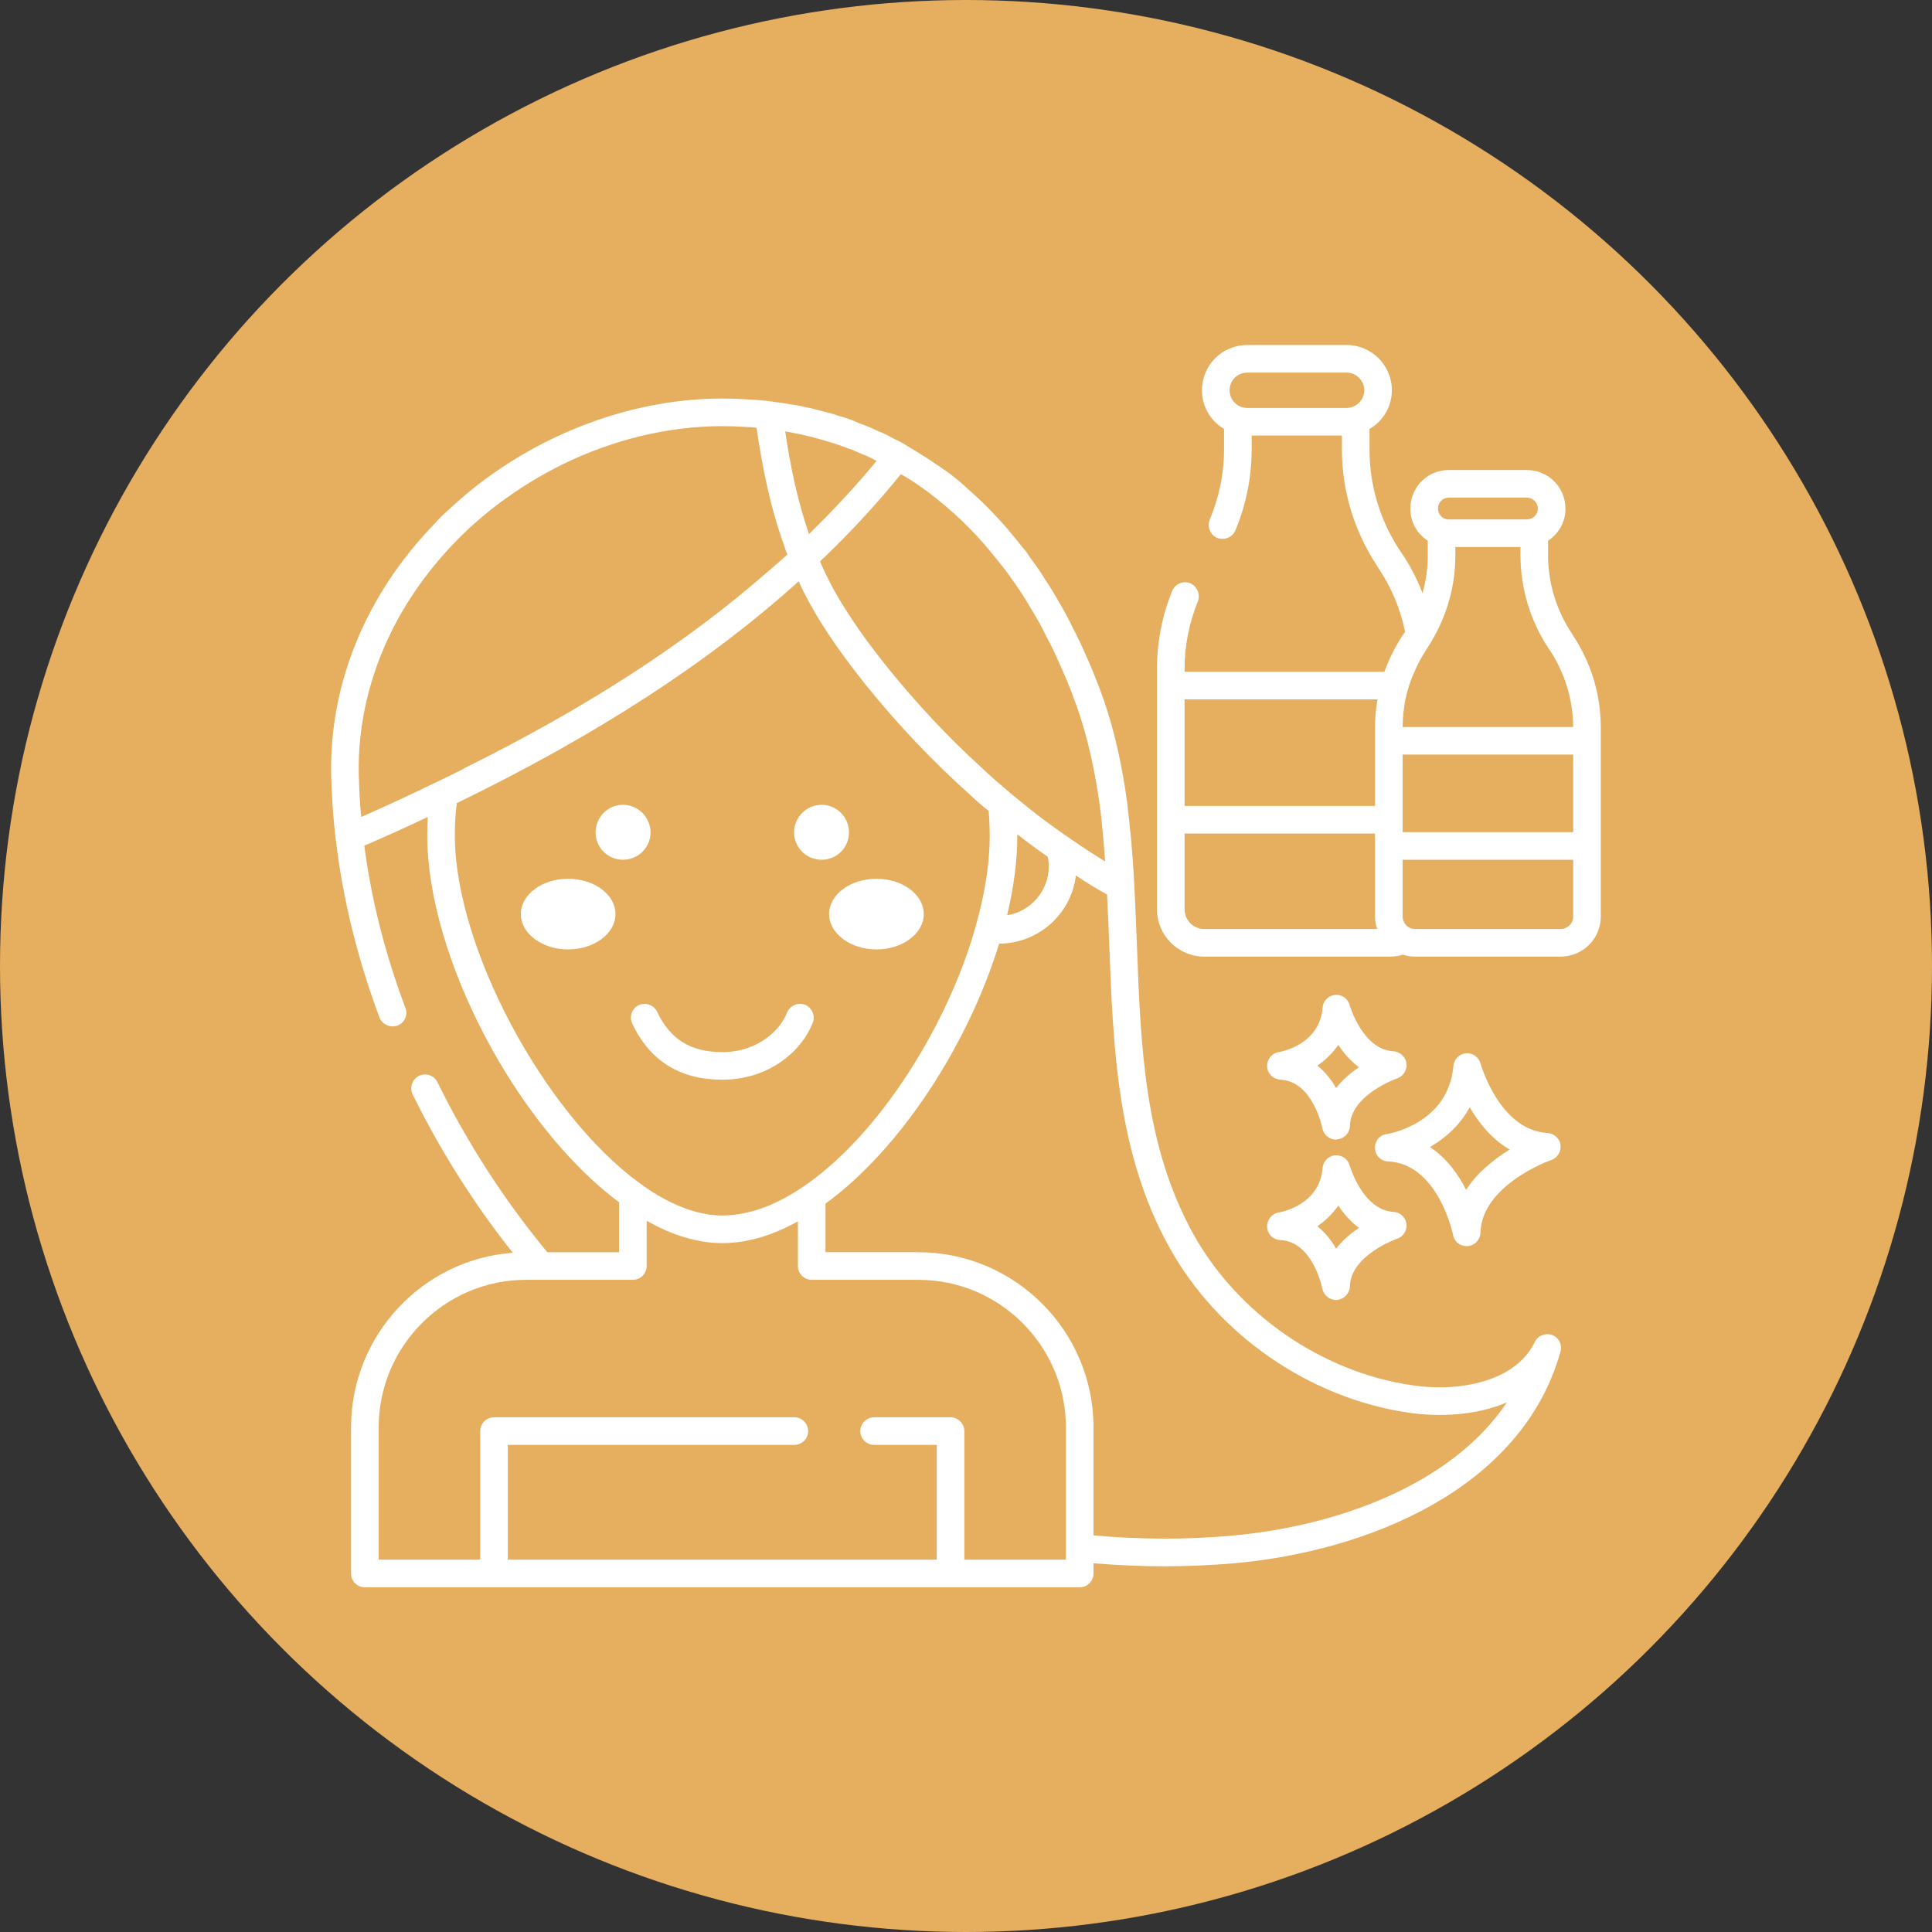 <?xml version="1.0" encoding="utf-8"?>
<!-- Generator: Adobe Illustrator 28.2.0, SVG Export Plug-In . SVG Version: 6.00 Build 0)  -->
<svg version="1.1" id="Layer_1" xmlns="http://www.w3.org/2000/svg" xmlns:xlink="http://www.w3.org/1999/xlink" x="0px" y="0px"
	 viewBox="0 0 70 70" style="enable-background:new 0 0 70 70;" xml:space="preserve">
<rect x="0" y="0" width="70" height="70" fill="#333333" stroke="none"/>
<style type="text/css">
	.st0{fill:#C6726E;}
	.st1{fill:#FFFFFF;}
	.st2{fill:#9F464E;}
	.st3{fill:#E6AE5F;}
	.st4{fill:#534565;}
	.st5{fill:#D38061;}
	.st6{fill:#127D81;}
</style>
<g>
	<circle class="st3" cx="35" cy="35" r="35"/>
	<g>
		<path class="st1" d="M20.58,31.84c-0.94,0-1.71,0.57-1.71,1.28c0,0.7,0.77,1.28,1.71,1.28c0.95,0,1.72-0.58,1.72-1.28
			C22.3,32.41,21.53,31.84,20.58,31.84z"/>
		<path class="st1" d="M30.04,33.12c0,0.7,0.77,1.28,1.72,1.28c0.94,0,1.71-0.58,1.71-1.28c0-0.71-0.77-1.28-1.71-1.28
			C30.81,31.84,30.04,32.41,30.04,33.12z"/>
		<path class="st1" d="M56.24,48.37c-0.25-0.09-0.52,0.02-0.63,0.25c-0.69,1.44-2.73,1.83-4.45,1.57c-3.28-0.48-6.32-2.59-7.93-5.49
			c-1.77-3.21-1.9-6.76-2.04-10.52c-0.03-0.67-0.05-1.36-0.09-2.04V32.1c-0.02-0.36-0.04-0.77-0.08-1.2
			c-0.02-0.29-0.04-0.58-0.08-0.87c-0.01-0.16-0.03-0.33-0.05-0.49c-0.03-0.32-0.07-0.63-0.12-0.94c-0.21-1.35-0.51-2.54-0.92-3.63
			c-0.16-0.42-0.33-0.84-0.51-1.24c-0.14-0.32-0.29-0.64-0.45-0.94c-0.16-0.34-0.34-0.67-0.53-0.99c-0.16-0.29-0.33-0.56-0.51-0.83
			c-0.04-0.07-0.09-0.15-0.14-0.22c-0.13-0.2-0.27-0.39-0.41-0.58c-0.07-0.12-0.16-0.24-0.27-0.36c-0.18-0.23-0.35-0.44-0.54-0.66
			c-0.22-0.26-0.46-0.51-0.7-0.76c-0.24-0.24-0.49-0.47-0.74-0.69c-0.21-0.2-0.42-0.37-0.64-0.54c-0.13-0.1-0.27-0.18-0.4-0.28
			c-0.01-0.01-0.03-0.02-0.05-0.03c-0.18-0.12-0.36-0.25-0.55-0.36c-0.18-0.12-0.36-0.23-0.54-0.33c-0.03-0.02-0.06-0.04-0.09-0.06
			c-0.12-0.07-0.25-0.14-0.38-0.2c-0.1-0.05-0.2-0.1-0.3-0.16c-0.02,0-0.04-0.02-0.07-0.03c-0.06-0.03-0.12-0.06-0.19-0.08
			c-0.23-0.11-0.46-0.21-0.7-0.29c-0.11-0.05-0.22-0.1-0.33-0.14c-0.11-0.04-0.23-0.08-0.34-0.11c-0.02,0-0.03-0.01-0.05-0.01
			c-0.05-0.02-0.1-0.03-0.14-0.05c-0.13-0.04-0.26-0.08-0.4-0.11c-0.07-0.02-0.15-0.04-0.23-0.06c-0.15-0.04-0.29-0.08-0.43-0.1
			c-0.07-0.02-0.14-0.03-0.21-0.05c-0.05-0.01-0.1-0.02-0.16-0.03c-0.09-0.01-0.18-0.03-0.27-0.04c-0.15-0.03-0.3-0.05-0.46-0.07
			c-0.07-0.01-0.14-0.02-0.21-0.03c0,0,0,0-0.01,0c-0.05-0.01-0.1-0.01-0.15-0.02c-0.22-0.02-0.45-0.04-0.68-0.05
			c-0.3-0.02-0.6-0.03-0.9-0.03c-3.05,0-6.18,1.1-8.72,3.02c-0.39,0.29-0.76,0.61-1.12,0.94c-0.18,0.16-0.36,0.33-0.53,0.51v0.01
			c-2.53,2.58-3.88,5.85-3.8,9.2c0.02,0.74,0.07,1.5,0.16,2.27c0,0.02,0,0.03,0.01,0.05c0.25,2.13,0.78,4.28,1.58,6.43
			c0.1,0.25,0.39,0.38,0.65,0.29c0.26-0.1,0.39-0.39,0.29-0.64c-0.74-1.97-1.24-3.94-1.49-5.88c0.79-0.34,1.56-0.69,2.3-1.04
			c-0.01,0.22-0.02,0.45-0.02,0.67c0,4.39,3.23,10.52,6.95,13.29v1.81h-2.6c-1.54-1.86-2.89-3.94-3.98-6.16
			c-0.12-0.25-0.42-0.35-0.67-0.23c-0.24,0.12-0.35,0.42-0.23,0.67c1.01,2.05,2.23,3.98,3.63,5.74c-3.27,0.24-5.86,2.99-5.86,6.33
			v5.29c0,0.28,0.22,0.5,0.5,0.5h4.68h16.54h4.68c0.27,0,0.5-0.22,0.5-0.5v-0.37c0.86,0.07,1.71,0.11,2.57,0.11
			c0.85,0,1.69-0.04,2.53-0.11c4.8-0.43,10.42-2.67,11.82-7.67C56.61,48.72,56.48,48.46,56.24,48.37z M33.42,17.68
			c0.19,0.13,0.37,0.27,0.54,0.41c0.79,0.63,1.53,1.37,2.19,2.22c0.2,0.24,0.39,0.49,0.57,0.76c0,0,0.01,0.01,0.02,0.02
			c0.21,0.3,0.41,0.61,0.6,0.94c0.21,0.33,0.4,0.67,0.57,1.03c0.17,0.31,0.33,0.64,0.47,0.97c0.19,0.41,0.37,0.84,0.53,1.28
			c0.39,1.03,0.67,2.15,0.87,3.43c0.07,0.42,0.12,0.85,0.16,1.27c0.01,0.07,0.01,0.13,0.02,0.2c0.03,0.35,0.06,0.68,0.08,1
			c-0.41-0.25-0.81-0.51-1.21-0.79c-0.7-0.47-1.39-0.99-2.06-1.55c-0.11-0.09-0.22-0.18-0.33-0.28c-0.3-0.25-0.6-0.51-0.9-0.8
			c-1.19-1.08-2.32-2.29-3.37-3.59c-0.8-0.99-1.41-1.87-1.89-2.71c-0.14-0.24-0.26-0.49-0.38-0.73c-0.07-0.14-0.13-0.28-0.19-0.42
			c0.04-0.04,0.08-0.07,0.12-0.12h0.01c1.02-0.98,1.95-1.99,2.8-3.04c0.07,0.04,0.14,0.08,0.21,0.12c0.15,0.09,0.3,0.19,0.44,0.29
			C33.34,17.62,33.38,17.66,33.42,17.68z M38,31.39c0,0.89-0.66,1.64-1.51,1.77c0.24-1,0.37-1.98,0.37-2.89v-0.04
			c0.36,0.28,0.73,0.56,1.1,0.81C37.99,31.15,38,31.27,38,31.39z M28.81,15.7c0.17,0.03,0.34,0.07,0.51,0.11
			c0.05,0.01,0.11,0.02,0.16,0.04c0.23,0.06,0.46,0.13,0.69,0.2c0.04,0.01,0.08,0.02,0.12,0.04c0.16,0.05,0.32,0.11,0.47,0.17
			c0.08,0.02,0.16,0.05,0.23,0.09c0.02,0.01,0.05,0.01,0.07,0.03c0.06,0.02,0.12,0.05,0.17,0.07c0.16,0.06,0.31,0.13,0.46,0.21
			c0.02,0.01,0.04,0.02,0.07,0.04c-0.75,0.91-1.57,1.79-2.45,2.65c-0.43-1.26-0.69-2.54-0.86-3.72
			C28.57,15.65,28.69,15.67,28.81,15.7z M13.09,29.6c-0.02-0.19-0.04-0.39-0.05-0.58c-0.02-0.31-0.03-0.62-0.04-0.92
			c-0.03-1.21,0.15-2.4,0.51-3.55c0.17-0.54,0.38-1.07,0.63-1.58c0.58-1.2,1.38-2.33,2.37-3.35c0.16-0.17,0.33-0.33,0.5-0.49
			c0.33-0.3,0.68-0.6,1.04-0.87c0.37-0.27,0.74-0.53,1.13-0.77c0.39-0.24,0.79-0.46,1.19-0.66c1.84-0.9,3.84-1.39,5.8-1.39
			c0.29,0,0.57,0.01,0.85,0.03c0.13,0,0.26,0.01,0.39,0.03c0.2,1.35,0.48,2.84,1.02,4.32c0.02,0.09,0.06,0.18,0.1,0.27
			c-0.23,0.21-0.47,0.42-0.72,0.63c-2.96,2.59-6.59,4.94-11.02,7.13v0.01c-0.38,0.19-0.76,0.38-1.15,0.56
			C14.82,28.82,13.97,29.21,13.09,29.6z M16.48,30.27c0-0.4,0.02-0.79,0.07-1.17c5.06-2.46,9.13-5.1,12.39-8.04
			c0.02,0.05,0.04,0.09,0.06,0.14c0.54,1.14,1.31,2.29,2.39,3.64c1.16,1.44,2.43,2.77,3.76,3.96c0.22,0.21,0.44,0.4,0.67,0.58
			c0.01,0.08,0.01,0.17,0.02,0.25c0.01,0.21,0.02,0.43,0.02,0.64c0,0.86-0.13,1.8-0.37,2.77c-0.08,0.32-0.17,0.64-0.27,0.97
			c-1.08,3.44-3.4,7.04-5.91,8.84c-0.64,0.46-1.29,0.81-1.93,1c-0.41,0.12-0.81,0.19-1.21,0.19c-0.38,0-0.76-0.07-1.15-0.19
			c-0.62-0.2-1.25-0.54-1.87-1C19.71,40.33,16.48,34.32,16.48,30.27z M34.94,56.51v-0.66v-1.03v-2.97c0-0.27-0.23-0.5-0.5-0.5h-2.77
			c-0.27,0-0.5,0.23-0.5,0.5c0,0.28,0.23,0.5,0.5,0.5h2.27v2.19v1.05v0.92H18.4v-4.16h8.04h2.05h0.29c0.28,0,0.5-0.22,0.5-0.5
			c0-0.27-0.22-0.5-0.5-0.5h-2.05H24.9h-7c-0.28,0-0.5,0.23-0.5,0.5v4.66h-3.68v-4.79c0-2.95,2.4-5.35,5.34-5.35h0.33h1.32h2.22
			c0.27,0,0.5-0.22,0.5-0.5v-1.64c0.91,0.52,1.84,0.81,2.74,0.81c0.91,0,1.83-0.28,2.74-0.79v1.62c0,0.28,0.23,0.5,0.5,0.5h3.86
			c2.95,0,5.35,2.4,5.35,5.35v3.8v0.99h-0.13H34.94z M44.63,55.64c-1.66,0.15-3.34,0.14-5.01-0.01v-3.91c0-3.5-2.85-6.35-6.35-6.35
			h-3.36v-1.76c2.73-1.99,5.17-5.77,6.29-9.42h0.01c1.43-0.01,2.61-1.09,2.77-2.47c0.37,0.25,0.75,0.48,1.13,0.69
			c0.03,0.6,0.06,1.21,0.08,1.8c0.14,3.72,0.28,7.56,2.17,10.97c1.75,3.17,5.07,5.47,8.65,6c1.12,0.17,2.47,0.11,3.59-0.37
			C52.55,53.86,48.33,55.31,44.63,55.64z"/>
		<path class="st1" d="M23.57,30.16c0-0.55-0.45-1-1-1s-0.99,0.45-0.99,1s0.44,0.99,0.99,0.99S23.57,30.71,23.57,30.16z"/>
		<path class="st1" d="M29.77,31.15c0.55,0,0.99-0.44,0.99-0.99s-0.44-1-0.99-1s-1,0.45-1,1S29.22,31.15,29.77,31.15z"/>
		<path class="st1" d="M26.17,39.12c1.72,0,2.9-1.07,3.28-2.07c0.1-0.26-0.04-0.55-0.29-0.65c-0.26-0.09-0.55,0.04-0.65,0.3
			c-0.21,0.57-1.01,1.42-2.34,1.42c-1.14,0-1.89-0.46-2.36-1.46c-0.12-0.25-0.42-0.36-0.67-0.24s-0.35,0.42-0.23,0.67
			C23.55,38.45,24.65,39.12,26.17,39.12z"/>
		<path class="st1" d="M49.82,41.61c0.01,0.26,0.21,0.46,0.47,0.47c1.83,0.09,2.35,2.64,2.36,2.67c0.04,0.24,0.25,0.4,0.49,0.4h0.04
			c0.25-0.02,0.45-0.23,0.46-0.48c0.04-1.74,2.54-2.64,2.57-2.64c0.22-0.08,0.36-0.31,0.33-0.55c-0.03-0.23-0.23-0.41-0.47-0.43
			c-1.75-0.1-2.42-2.5-2.43-2.52c-0.06-0.23-0.29-0.39-0.53-0.37c-0.24,0.03-0.43,0.22-0.45,0.46c-0.18,2.09-2.33,2.46-2.42,2.47
			C49.98,41.12,49.8,41.36,49.82,41.61z M53.25,40.12c0.32,0.55,0.79,1.15,1.45,1.53c-0.55,0.34-1.17,0.82-1.58,1.46
			c-0.28-0.55-0.7-1.15-1.31-1.55C52.36,41.24,52.89,40.78,53.25,40.12z"/>
		<path class="st1" d="M46.39,44.93c1.18,0.05,1.52,1.75,1.52,1.76c0.05,0.24,0.26,0.41,0.49,0.41h0.05
			c0.25-0.03,0.45-0.24,0.46-0.49c0.02-1.13,1.7-1.73,1.72-1.73c0.22-0.08,0.36-0.31,0.33-0.54c-0.04-0.24-0.23-0.42-0.47-0.43
			c-1.13-0.07-1.58-1.67-1.59-1.68c-0.06-0.24-0.29-0.39-0.53-0.37c-0.24,0.02-0.43,0.22-0.45,0.46c-0.11,1.36-1.53,1.6-1.59,1.61
			c-0.25,0.04-0.43,0.27-0.42,0.52C45.92,44.72,46.13,44.92,46.39,44.93z M48.49,43.68c0.19,0.29,0.44,0.58,0.75,0.81
			c-0.29,0.19-0.59,0.44-0.83,0.75c-0.17-0.29-0.39-0.58-0.68-0.81C48.01,44.24,48.27,43.99,48.49,43.68z"/>
		<path class="st1" d="M50.49,38.09c-1.13-0.06-1.58-1.66-1.59-1.67c-0.06-0.24-0.29-0.4-0.53-0.37c-0.24,0.02-0.43,0.21-0.45,0.46
			c-0.11,1.36-1.53,1.6-1.59,1.61c-0.25,0.04-0.43,0.26-0.42,0.52c0.01,0.26,0.22,0.46,0.48,0.48c1.18,0.05,1.52,1.74,1.52,1.76
			c0.05,0.24,0.26,0.41,0.49,0.41c0.02,0,0.03,0,0.05-0.01c0.25-0.02,0.45-0.23,0.46-0.48c0.02-1.13,1.7-1.73,1.72-1.73
			c0.22-0.08,0.36-0.31,0.33-0.55C50.92,38.29,50.73,38.11,50.49,38.09z M48.41,39.42c-0.17-0.29-0.39-0.58-0.68-0.81
			c0.28-0.19,0.54-0.44,0.76-0.75c0.19,0.29,0.44,0.58,0.75,0.81C48.95,38.86,48.65,39.11,48.41,39.42z"/>
		<path class="st1" d="M56.99,23.02l-0.06-0.1c-0.55-0.84-0.84-1.81-0.84-2.8v-0.53c0.38-0.25,0.63-0.67,0.63-1.16
			c0-0.78-0.63-1.4-1.4-1.4h-2.83c-0.77,0-1.39,0.62-1.39,1.4c0,0.49,0.25,0.92,0.63,1.16v0.53c0,0.46-0.06,0.92-0.19,1.37
			c-0.19-0.5-0.44-0.98-0.74-1.43l-0.09-0.13c-0.71-1.08-1.09-2.34-1.09-3.64v-0.75c0.48-0.27,0.81-0.8,0.81-1.4
			c0-0.91-0.74-1.64-1.64-1.64h-3.6c-0.91,0-1.64,0.73-1.64,1.64c0,0.6,0.32,1.12,0.8,1.4v0.75c0,0.87-0.18,1.73-0.52,2.54
			c-0.1,0.26,0.02,0.55,0.27,0.66c0.26,0.1,0.55-0.02,0.66-0.27c0.39-0.94,0.59-1.93,0.59-2.93v-0.51h3.27v0.51
			c0,1.49,0.44,2.94,1.26,4.19l0.08,0.13c0.47,0.7,0.78,1.47,0.95,2.28v0.01c-0.01,0.01-0.01,0.01-0.02,0.02l-0.07,0.1
			c-0.27,0.41-0.49,0.85-0.66,1.32h-7.24v-0.1c0-0.84,0.16-1.66,0.48-2.45c0.1-0.26-0.03-0.55-0.28-0.66
			c-0.26-0.1-0.55,0.03-0.65,0.28c-0.37,0.91-0.55,1.87-0.55,2.83v0.6v4.86v3.25c0,0.94,0.77,1.71,1.71,1.71h6.71
			c0.17,0,0.34-0.02,0.49-0.07c0.14,0.05,0.29,0.07,0.44,0.07h5.27c0.81,0,1.46-0.65,1.46-1.45v-2.56v-3.81v-0.47
			C58,25.17,57.65,24.01,56.99,23.02z M45.19,14.78c-0.36,0-0.64-0.29-0.64-0.64c0-0.35,0.28-0.64,0.64-0.64h3.6
			c0.35,0,0.64,0.29,0.64,0.64c0,0.35-0.29,0.64-0.64,0.64H45.19z M52.49,18.03h2.83c0.22,0,0.4,0.18,0.4,0.4
			c0,0.21-0.18,0.39-0.4,0.39h-2.83c-0.22,0-0.39-0.18-0.39-0.39C52.1,18.21,52.27,18.03,52.49,18.03z M51.66,23.57l0.06-0.1
			c0.09-0.13,0.17-0.27,0.24-0.4c0.51-0.91,0.77-1.92,0.77-2.95v-0.3h2.36v0.3c0,1.19,0.35,2.35,1,3.35l0.07,0.1
			c0.54,0.82,0.83,1.78,0.84,2.77h-4.95h-1h-0.23c0-0.34,0.04-0.67,0.1-1c0.04-0.17,0.08-0.33,0.13-0.49
			c0.06-0.18,0.12-0.35,0.2-0.51C51.36,24.07,51.5,23.81,51.66,23.57z M51.05,30.15h-0.23V29.2v-1.86h0.23h1H57v2.81h-4.95h-0.28
			H51.05z M49.91,25.34c-0.06,0.34-0.09,0.68-0.09,1.03v0.47v2.36h-6.9v-3.86H49.91z M43.63,33.66c-0.39,0-0.71-0.32-0.71-0.71V30.2
			h6.9v0.45v2.56c0,0.16,0.03,0.31,0.08,0.45H43.63z M56.54,33.66h-4.65h-0.62c-0.18,0-0.33-0.1-0.4-0.25
			c-0.03-0.06-0.05-0.13-0.05-0.2v-2.06h0.23h1H57v2.06C57,33.46,56.79,33.66,56.54,33.66z"/>
	</g>
</g>
</svg>

